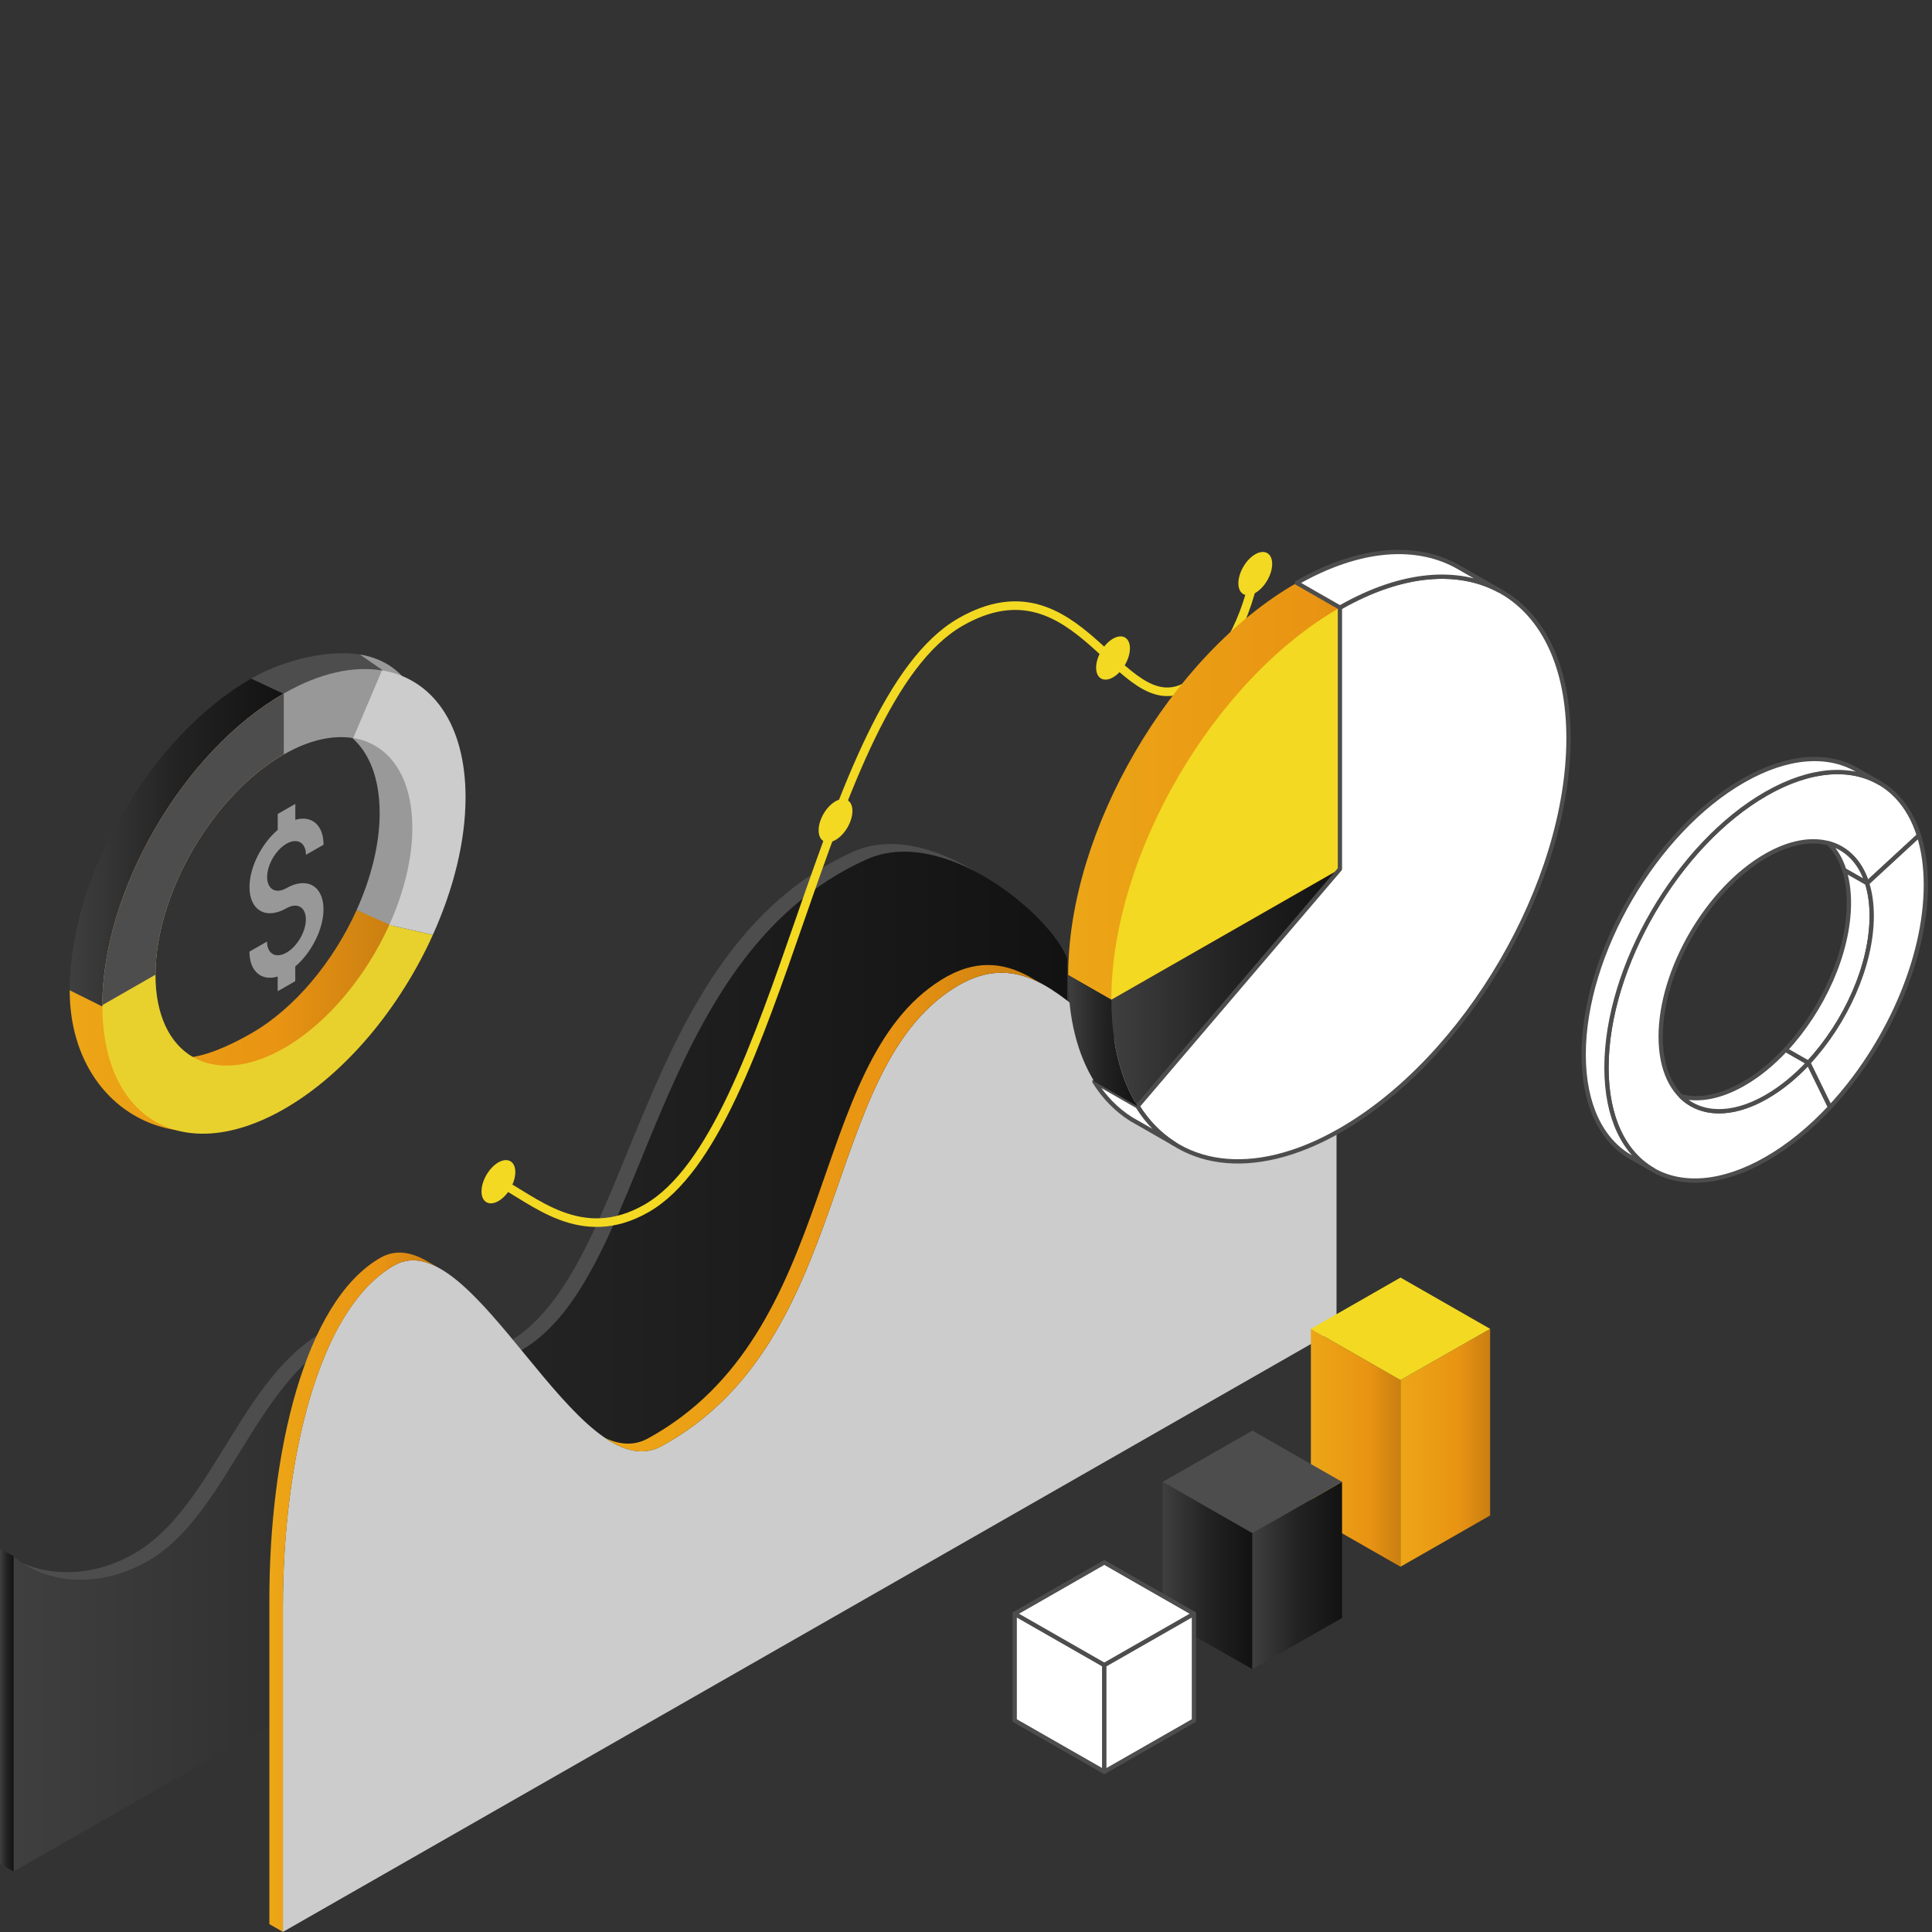 <svg width="450" height="450" viewBox="0 0 450 450" fill="none" xmlns="http://www.w3.org/2000/svg">
<rect x="0" y="0" width="450" height="450" fill="#333333" stroke="none"/>
<path d="M35.62 362.936C53.663 351.504 60.153 319.875 81.279 310.564C100.934 301.897 106.841 322.875 121.368 314.572C151.322 297.439 150.748 223.275 201.795 200.229C209.789 196.618 219.157 198.772 227.421 203.154C218.443 197.614 207.669 194.336 198.626 198.418C147.579 221.464 148.152 295.629 118.199 312.761C103.66 321.075 97.754 300.097 78.11 308.754C56.984 318.064 50.483 349.693 32.45 361.125C22.855 367.211 12.395 367.35 5.039 363.975C12.297 369.075 24.532 369.954 35.609 362.936H35.62Z" fill="#4D4D4D"/>
<path d="M3.16 435.9L248.562 295.564V223.275C244.873 213.289 219.852 192.054 201.788 200.207C150.741 223.254 151.314 297.418 121.361 314.55C106.822 322.864 100.916 301.886 81.272 310.543C60.146 319.854 53.645 351.482 35.612 362.914C23.518 370.575 10.029 368.839 3.16 362.464V435.889V435.9Z" fill="url(#paint0_linear_2883_17100)"/>
<path d="M0 434.089L3.159 435.9V362.475L0 360.664V434.089Z" fill="url(#paint1_linear_2883_17100)"/>
<path d="M65.901 449.976L311.303 309.64V207.533C305.743 218.322 298.171 237.094 283.308 245.59C259.012 259.476 248.087 213.972 222.341 230.055C190.831 249.737 198.998 312.222 154.106 336.822C134.548 347.537 110.328 284.151 91.776 294.758C73.917 304.969 65.891 340.765 65.891 374.301V449.976H65.901Z" fill="#CCCCCC"/>
<path d="M283.311 245.581C298.174 237.084 305.757 218.313 311.306 207.524L308.147 205.713C302.587 216.502 295.015 235.274 280.152 243.77C273.553 247.541 267.939 246.931 262.758 244.359C268.837 248.302 275.36 250.124 283.322 245.581H283.311Z" fill="url(#paint2_linear_2883_17100)"/>
<path d="M154.105 336.824C198.996 312.224 190.829 249.739 222.34 230.056C230.237 225.128 236.738 225.985 242.655 229.156L240.968 228.192C240.513 227.914 240.048 227.656 239.594 227.399L239.496 227.346C233.579 224.185 227.078 223.328 219.182 228.256C187.671 247.939 195.838 310.424 150.946 335.024C147.744 336.781 144.412 336.546 141.016 334.971C145.526 338.014 149.929 339.128 154.115 336.824H154.105Z" fill="url(#paint3_linear_2883_17100)"/>
<path d="M65.901 374.303C65.901 340.767 73.916 304.971 91.787 294.76C95.216 292.799 98.85 293.378 102.604 295.542L99.445 293.731C95.692 291.567 92.057 290.989 88.628 292.949C70.769 303.16 62.742 338.956 62.742 372.492V448.167L65.901 449.978C65.901 435.953 65.901 381.931 65.901 374.303Z" fill="url(#paint4_linear_2883_17100)"/>
<path d="M116.094 275.25C124.185 279.268 135.23 290.24 150.59 281.454C181.798 263.604 190.982 163.607 223.748 144.868C251.483 129.011 260.775 168.407 276.352 159.922C283.924 155.797 289.484 146.775 292.383 133.607" stroke="#F3D922" stroke-width="2"/>
<path d="M112.152 277.502C112.152 275.016 113.916 271.984 116.09 270.741C118.264 269.499 120.027 270.506 120.027 272.991C120.027 275.477 118.264 278.509 116.09 279.752C113.916 280.995 112.152 279.988 112.152 277.502Z" fill="#F3D922"/>
<path d="M288.441 135.858C288.441 133.372 290.205 130.34 292.379 129.097C294.553 127.854 296.316 128.861 296.316 131.347C296.316 133.833 294.553 136.865 292.379 138.108C290.205 139.35 288.441 138.343 288.441 135.858Z" fill="#F3D922"/>
<path d="M255.309 155.518C255.309 153.032 257.072 150 259.246 148.757C261.42 147.514 263.184 148.521 263.184 151.007C263.184 153.493 261.42 156.525 259.246 157.768C257.072 159.011 255.309 158.003 255.309 155.518Z" fill="#F3D922"/>
<path d="M190.672 193.395C190.672 190.909 192.435 187.877 194.609 186.634C196.784 185.391 198.547 186.398 198.547 188.884C198.547 191.37 196.784 194.402 194.609 195.645C192.435 196.888 190.672 195.88 190.672 193.395Z" fill="#F3D922"/>
<path d="M305.328 309.516L326.206 321.451V364.919L305.328 352.983V309.516Z" fill="url(#paint5_linear_2883_17100)"/>
<path d="M347.081 309.516L326.203 321.451V364.919L347.081 352.983V309.516Z" fill="url(#paint6_linear_2883_17100)"/>
<path d="M326.206 297.568L305.328 309.515L326.206 321.45L347.083 309.515L326.206 297.568Z" fill="#F3D922"/>
<path d="M270.832 345.15L291.709 357.086V388.8L270.832 376.854V345.15Z" fill="url(#paint7_linear_2883_17100)"/>
<path d="M312.588 345.15L291.711 357.086V388.8L312.588 376.854V345.15Z" fill="url(#paint8_linear_2883_17100)"/>
<path d="M291.709 333.215L270.832 345.151L291.709 357.086L312.587 345.151L291.709 333.215Z" fill="#4D4D4D"/>
<path d="M236.344 375.869L257.21 387.805V412.673L236.344 400.737V375.869Z" fill="white" stroke="#4D4D4D" stroke-linejoin="round"/>
<path d="M278.092 375.869L257.215 387.805V412.673L278.092 400.737V375.869Z" fill="white" stroke="#4D4D4D" stroke-linejoin="round"/>
<path d="M257.21 363.922L236.344 375.868L257.21 387.804L278.088 375.868L257.21 363.922Z" fill="white" stroke="#4D4D4D" stroke-linejoin="round"/>
<path d="M312.094 141.52V202.409L258.852 232.859C258.852 199.227 282.693 158.33 312.094 141.52Z" fill="#807DFB"/>
<path d="M302.044 135.766L338.444 156.583L286.283 248.544L248.801 227.105C248.801 193.473 272.642 152.576 302.044 135.766Z" fill="url(#paint9_linear_2883_17100)"/>
<path d="M312.094 141.52V202.409L258.852 232.859C258.852 199.227 282.693 158.33 312.094 141.52Z" fill="#F3D922"/>
<path d="M258.852 232.858L312.094 202.408L264.953 257.662C261.069 251.426 258.852 243.069 258.852 232.858Z" fill="url(#paint10_linear_2883_17100)"/>
<path d="M312.091 202.41V141.52C341.493 124.71 365.334 138.338 365.334 171.97C365.334 205.603 341.493 246.499 312.091 263.31C291.625 275.02 273.863 271.956 264.949 257.674L312.091 202.42V202.41Z" fill="white" stroke="#4D4D4D" stroke-linejoin="round"/>
<path d="M302.043 135.767C316.83 127.313 330.211 126.563 339.86 132.177L349.239 137.545C339.644 132.359 326.555 133.259 312.103 141.52L302.054 135.767H302.043Z" fill="white" stroke="#4D4D4D" stroke-linejoin="round"/>
<path d="M263.444 260.65C260.08 258.518 257.192 255.593 254.898 251.918L264.948 257.672C267.241 261.347 270.129 264.282 273.493 266.404L263.444 260.65Z" fill="white" stroke="#4D4D4D" stroke-linejoin="round"/>
<path d="M254.902 251.921C251.018 245.685 248.801 237.328 248.801 227.117L258.85 232.871C258.85 243.092 261.057 251.449 264.951 257.674L254.902 251.921Z" fill="url(#paint11_linear_2883_17100)"/>
<path d="M58.523 158.049L65.986 161.554C49.465 171.003 23.799 215.502 23.799 234.411L16.227 230.666C16.227 203.934 35.17 171.415 58.523 158.049Z" fill="url(#paint12_linear_2883_17100)"/>
<path d="M31.877 229.871C31.877 248.769 41.988 250.139 58.52 240.69C68.679 234.881 77.643 223.938 83.057 211.988L91.406 215.125C83.771 232.032 77.648 250.297 63.281 258.518C39.928 271.895 16.234 257.387 16.234 230.654L23.798 234.411L31.877 233.085V229.871Z" fill="url(#paint13_linear_2883_17100)"/>
<path d="M88.425 189.336C88.425 177.242 82.944 169.784 74.672 168.423L83.833 152.443C95.52 154.358 100.827 165.137 100.827 182.243C100.827 192.533 96.183 205.08 91.405 215.658L83.055 211.974C86.438 204.494 88.436 196.605 88.436 189.325L88.425 189.336Z" fill="#999999"/>
<path d="M65.987 161.552L58.512 158.046C66.94 153.233 77.238 151.35 83.835 152.445L89.244 156.195C84.578 155.432 64.473 168.834 58.534 172.242H58.523L65.987 161.552Z" fill="#4D4D4D"/>
<path d="M66.133 161.516V175.689C49.611 185.139 36.216 208.131 36.216 227.041L23.836 234.133C23.836 207.401 42.78 174.882 66.133 161.516Z" fill="url(#paint14_linear_2883_17100)"/>
<path d="M66.133 161.516V175.689C49.611 185.139 36.216 208.131 36.216 227.041L23.836 234.133C23.836 207.401 42.78 174.882 66.133 161.516Z" fill="#4D4D4D"/>
<path d="M66.117 175.689V161.515C74.545 156.702 82.371 155.064 88.968 156.16L82.281 171.916C77.615 171.152 72.078 172.303 66.139 175.711H66.128L66.117 175.689Z" fill="#999899"/>
<path d="M36.212 227.04C36.212 245.938 49.597 253.606 66.13 244.157C76.288 238.348 85.252 227.405 90.666 215.455L100.825 217.745C93.189 234.652 80.508 250.11 66.141 258.331C42.788 271.708 23.844 260.854 23.844 234.121L36.224 227.029H36.212V227.04Z" fill="#E9D12D"/>
<path d="M96.034 192.805C96.034 180.711 90.553 173.254 82.281 171.893L88.968 156.137C100.656 158.051 108.436 168.607 108.436 185.713C108.436 196.003 105.601 207.156 100.823 217.734L90.665 215.443C94.047 207.964 96.045 200.075 96.045 192.794L96.034 192.805Z" fill="#CCCCCC"/>
<path d="M66.731 206.858C65.525 207.544 64.386 207.666 63.538 207.168C62.69 206.67 62.221 205.652 62.221 204.269C62.221 201.425 64.241 197.94 66.742 196.512C69.242 195.085 71.263 196.258 71.263 199.102L75.36 196.756C75.36 192.12 72.547 189.84 68.785 190.947V187.24L64.688 189.586V193.293C60.926 196.501 58.113 201.989 58.113 206.615C58.113 209.259 59.017 211.206 60.636 212.147C62.265 213.076 64.42 212.855 66.719 211.549C69.209 210.122 71.241 211.273 71.241 214.138C71.241 217.004 69.22 220.467 66.719 221.895C64.219 223.322 62.198 222.149 62.198 219.306L58.102 221.651C58.102 226.288 60.915 228.567 64.677 227.46V230.879L68.773 228.534V225.115C72.535 221.906 75.349 216.418 75.349 211.793C75.349 206.36 71.486 204.136 66.731 206.858Z" fill="#999899"/>
<path d="M411.38 255.513C397.805 263.281 386.803 256.981 386.803 241.456C386.803 225.931 397.805 207.052 411.38 199.285C422.447 192.952 431.814 195.974 434.886 205.724L446.948 194.602C442.285 179.849 428.126 175.285 411.38 184.863C390.838 196.606 374.18 225.181 374.18 248.677C374.18 272.174 390.838 281.699 411.38 269.945C416.681 266.913 421.711 262.767 426.265 257.881L421.213 247.542C418.195 250.777 414.874 253.52 411.37 255.513H411.38Z" fill="white" stroke="#4D4D4D" stroke-linejoin="round"/>
<path d="M374.178 248.668C374.178 225.172 390.837 196.607 411.379 184.854C421.753 178.918 431.142 178.415 437.882 182.4L432.57 179.357C425.82 175.382 416.442 175.875 406.068 181.811C385.526 193.554 368.867 222.129 368.867 245.625C368.867 257.357 373.021 265.607 379.739 269.465L379.76 269.475C379.76 269.475 379.76 269.475 379.771 269.475L385.05 272.497C378.332 268.64 374.178 260.39 374.178 248.657V248.668Z" fill="white" stroke="#4D4D4D" stroke-linejoin="round"/>
<path d="M425.875 196.414C427.487 198 428.752 200.1 429.564 202.682L434.875 205.714C433.306 200.743 430.094 197.539 425.875 196.414Z" fill="white" stroke="#4D4D4D" stroke-linejoin="round"/>
<path d="M415.896 244.5C412.878 247.736 409.557 250.479 406.052 252.471C400.622 255.579 395.602 256.425 391.535 255.343C396.014 259.757 403.229 260.164 411.363 255.514C414.857 253.511 418.189 250.768 421.207 247.543L415.896 244.511V244.5Z" fill="white" stroke="#4D4D4D" stroke-linejoin="round"/>
<path d="M434.887 205.716L429.575 202.684C430.268 204.891 430.646 207.441 430.646 210.301C430.646 221.83 424.578 235.191 415.902 244.501L421.214 247.534C429.889 238.234 435.958 224.862 435.958 213.334C435.958 210.473 435.579 207.923 434.887 205.716Z" fill="white" stroke="#4D4D4D" stroke-linejoin="round"/>
<path d="M434.888 205.714C435.58 207.921 435.959 210.471 435.959 213.332C435.959 224.861 429.89 238.221 421.215 247.532L426.267 257.871C439.399 243.793 448.572 223.564 448.572 206.132C448.572 201.793 447.999 197.936 446.949 194.604L434.888 205.725V205.714Z" fill="white" stroke="#4D4D4D" stroke-linejoin="round"/>
<defs>
<linearGradient id="paint0_linear_2883_17100" x1="3.16" y1="317.157" x2="248.562" y2="317.157" gradientUnits="userSpaceOnUse">
<stop stop-color="#3F3F3F"/>
<stop offset="0.495" stop-color="#232323"/>
<stop offset="1" stop-color="#121212"/>
</linearGradient>
<linearGradient id="paint1_linear_2883_17100" x1="0" y1="398.287" x2="3.159" y2="398.287" gradientUnits="userSpaceOnUse">
<stop stop-color="#3F3F3F"/>
<stop offset="0.495" stop-color="#232323"/>
<stop offset="1" stop-color="#121212"/>
</linearGradient>
<linearGradient id="paint2_linear_2883_17100" x1="262.758" y1="226.985" x2="311.306" y2="226.985" gradientUnits="userSpaceOnUse">
<stop stop-color="#ECA616"/>
<stop offset="0.64" stop-color="#E99413"/>
<stop offset="1" stop-color="#CA7F11"/>
</linearGradient>
<linearGradient id="paint3_linear_2883_17100" x1="141.016" y1="281.418" x2="242.655" y2="281.418" gradientUnits="userSpaceOnUse">
<stop stop-color="#ECA616"/>
<stop offset="0.64" stop-color="#E99413"/>
<stop offset="1" stop-color="#CA7F11"/>
</linearGradient>
<linearGradient id="paint4_linear_2883_17100" x1="62.742" y1="370.875" x2="102.604" y2="370.875" gradientUnits="userSpaceOnUse">
<stop stop-color="#ECA616"/>
<stop offset="0.64" stop-color="#E99413"/>
<stop offset="1" stop-color="#CA7F11"/>
</linearGradient>
<linearGradient id="paint5_linear_2883_17100" x1="305.328" y1="337.221" x2="326.206" y2="337.221" gradientUnits="userSpaceOnUse">
<stop stop-color="#ECA616"/>
<stop offset="0.64" stop-color="#E99413"/>
<stop offset="1" stop-color="#CA7F11"/>
</linearGradient>
<linearGradient id="paint6_linear_2883_17100" x1="326.203" y1="337.221" x2="347.081" y2="337.221" gradientUnits="userSpaceOnUse">
<stop stop-color="#ECA616"/>
<stop offset="0.64" stop-color="#E99413"/>
<stop offset="1" stop-color="#CA7F11"/>
</linearGradient>
<linearGradient id="paint7_linear_2883_17100" x1="270.832" y1="366.978" x2="291.709" y2="366.978" gradientUnits="userSpaceOnUse">
<stop stop-color="#3F3F3F"/>
<stop offset="0.495" stop-color="#232323"/>
<stop offset="1" stop-color="#121212"/>
</linearGradient>
<linearGradient id="paint8_linear_2883_17100" x1="291.711" y1="366.978" x2="312.588" y2="366.978" gradientUnits="userSpaceOnUse">
<stop stop-color="#3F3F3F"/>
<stop offset="0.495" stop-color="#232323"/>
<stop offset="1" stop-color="#121212"/>
</linearGradient>
<linearGradient id="paint9_linear_2883_17100" x1="248.801" y1="192.162" x2="338.444" y2="192.162" gradientUnits="userSpaceOnUse">
<stop stop-color="#ECA616"/>
<stop offset="0.64" stop-color="#E99413"/>
<stop offset="1" stop-color="#CA7F11"/>
</linearGradient>
<linearGradient id="paint10_linear_2883_17100" x1="258.852" y1="230.039" x2="312.094" y2="230.039" gradientUnits="userSpaceOnUse">
<stop stop-color="#3F3F3F"/>
<stop offset="0.495" stop-color="#232323"/>
<stop offset="1" stop-color="#121212"/>
</linearGradient>
<linearGradient id="paint11_linear_2883_17100" x1="248.801" y1="242.398" x2="264.951" y2="242.398" gradientUnits="userSpaceOnUse">
<stop stop-color="#3F3F3F"/>
<stop offset="0.495" stop-color="#232323"/>
<stop offset="1" stop-color="#121212"/>
</linearGradient>
<linearGradient id="paint12_linear_2883_17100" x1="16.227" y1="196.235" x2="65.986" y2="196.235" gradientUnits="userSpaceOnUse">
<stop stop-color="#3F3F3F"/>
<stop offset="0.495" stop-color="#232323"/>
<stop offset="1" stop-color="#121212"/>
</linearGradient>
<linearGradient id="paint13_linear_2883_17100" x1="16.234" y1="237.784" x2="91.406" y2="237.784" gradientUnits="userSpaceOnUse">
<stop stop-color="#ECA616"/>
<stop offset="0.64" stop-color="#E99413"/>
<stop offset="1" stop-color="#CA7F11"/>
</linearGradient>
<linearGradient id="paint14_linear_2883_17100" x1="-239.2" y1="360.459" x2="-323.407" y2="409.513" gradientUnits="userSpaceOnUse">
<stop stop-color="#F5AA6C"/>
<stop offset="1" stop-color="#EE7D67"/>
</linearGradient>
</defs>
</svg>
